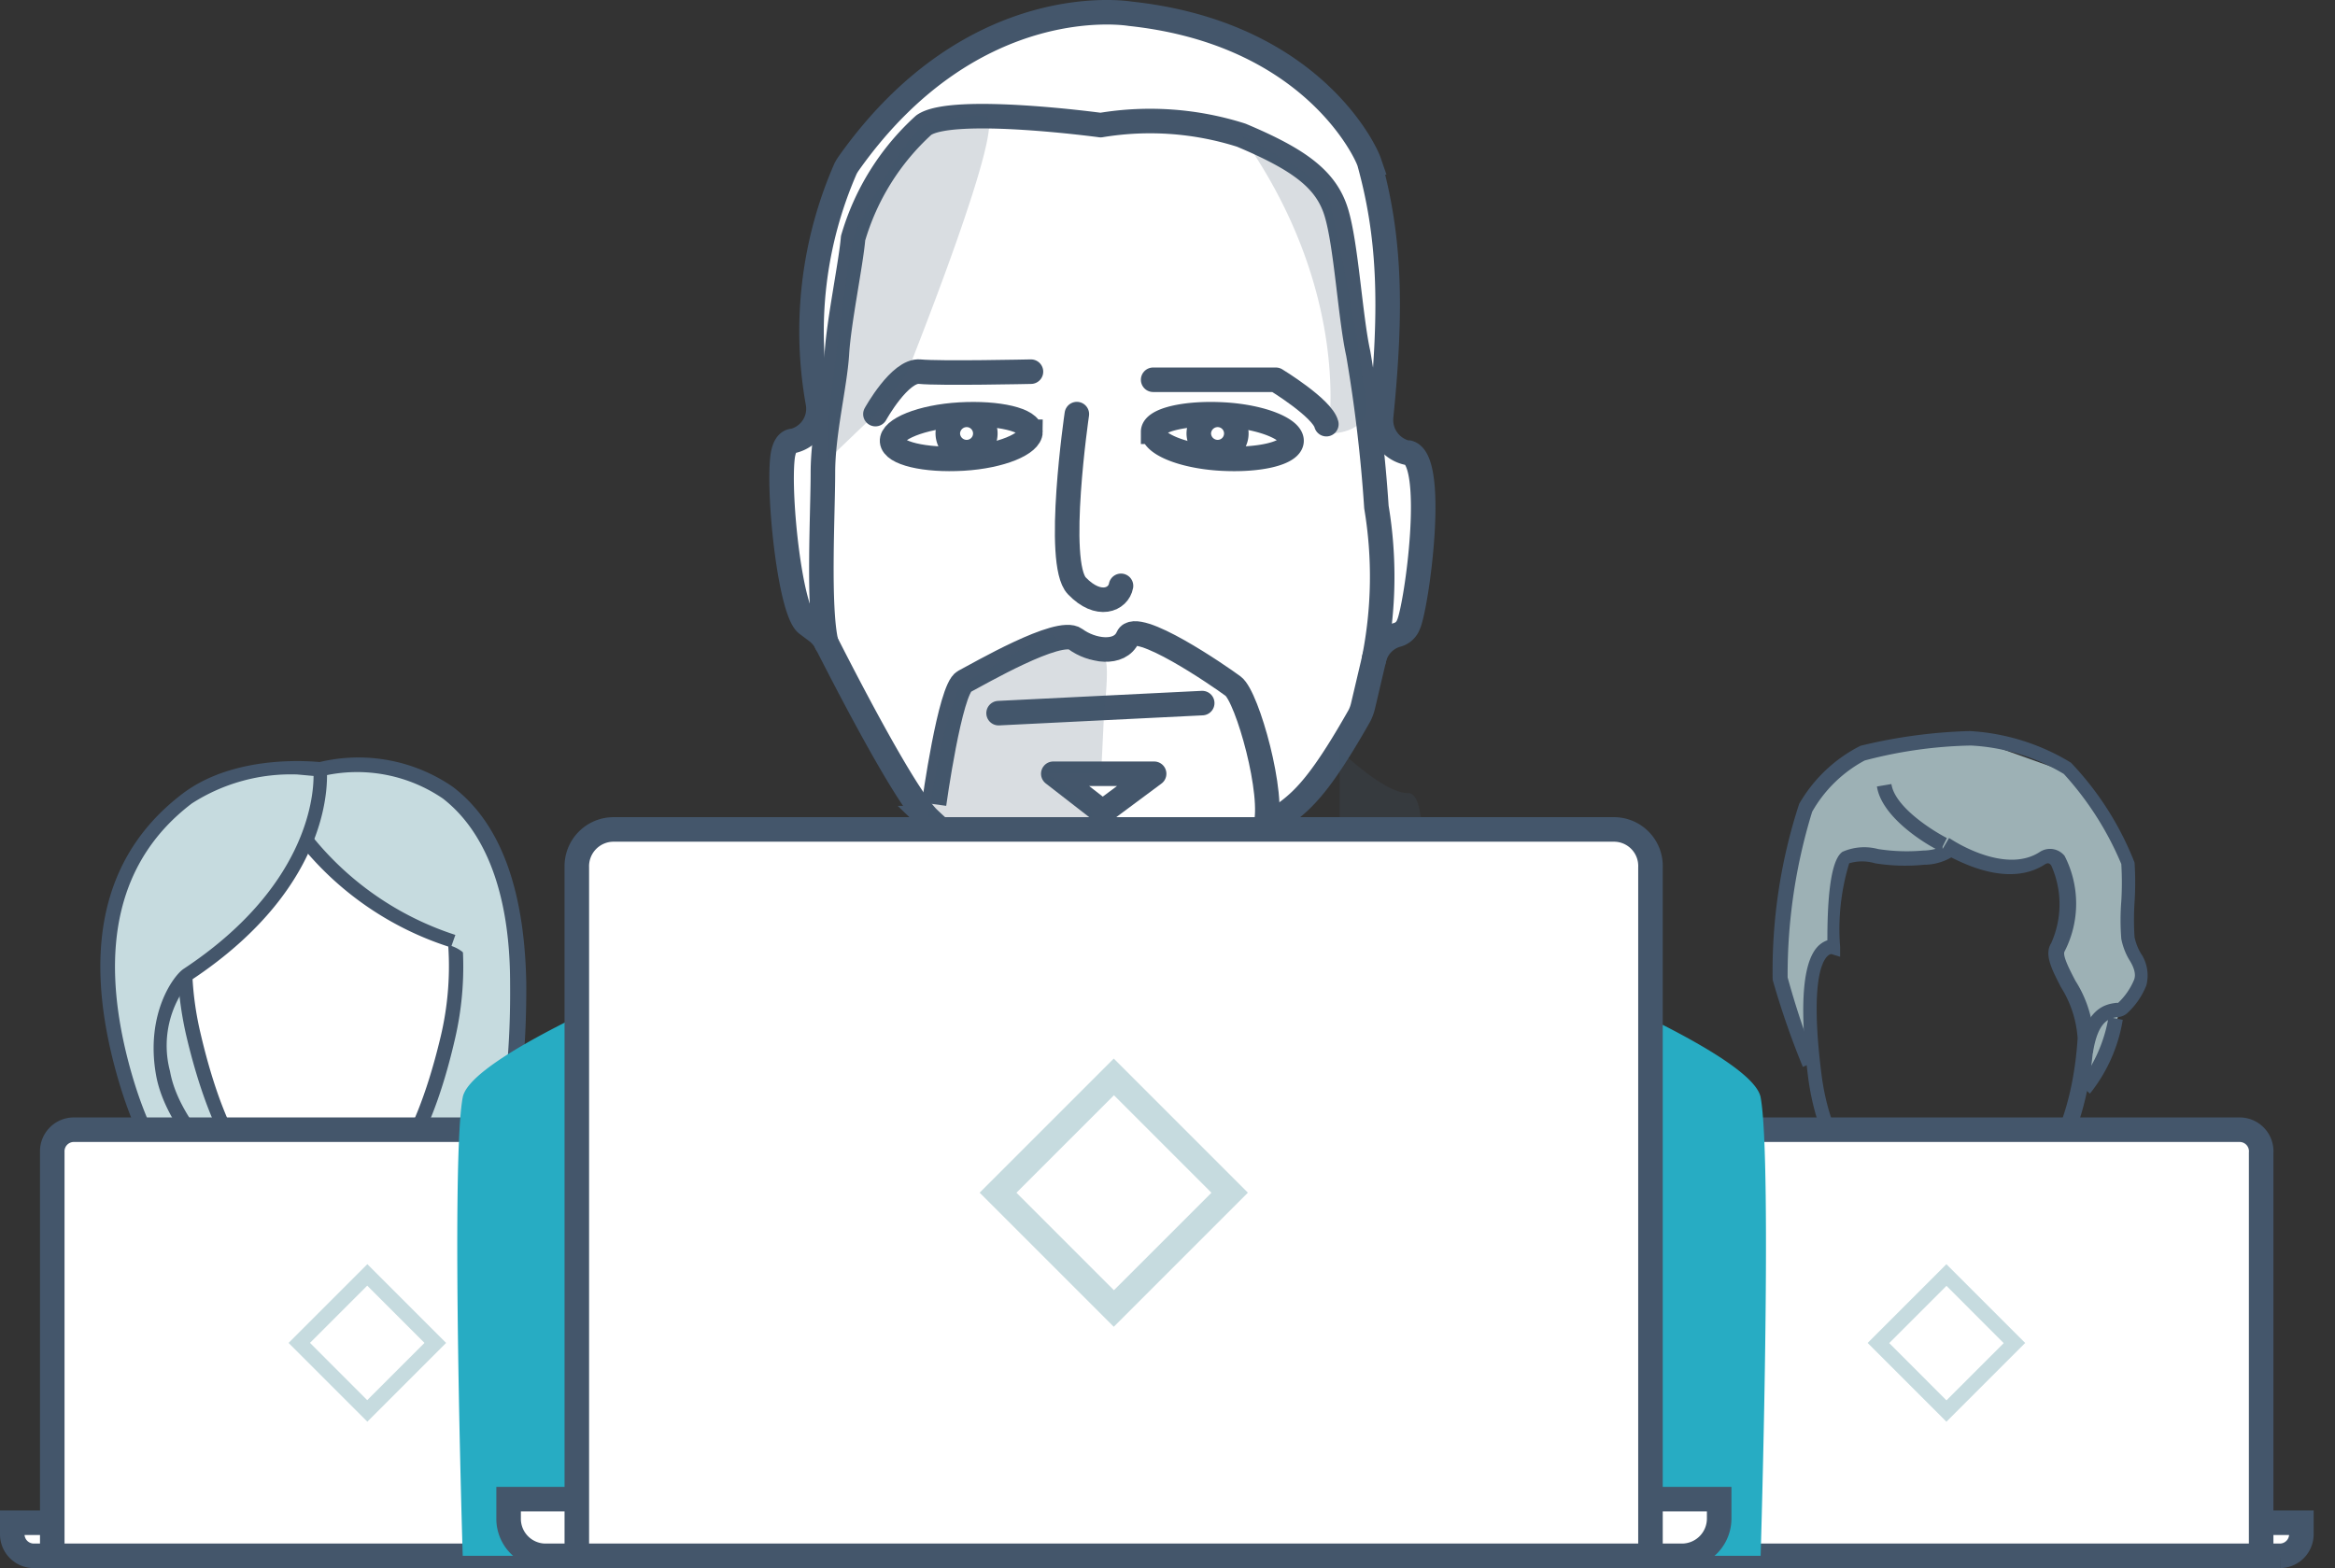 <svg xmlns="http://www.w3.org/2000/svg" viewBox="0 0 95.17 63.92"><rect x="0" y="0" width="95.17" height="63.92" fill="#333333" stroke="none"/><defs><clipPath id="clip-path"><path fill="none" d="M69.4 26.81h22.62v31.05H69.4z"/></clipPath><style>.cls-11,.cls-12,.cls-13{fill:none}.cls-10,.cls-4{fill:#fff}.cls-5{fill:#206aa8}.cls-6{fill:#27acc3}.cls-14,.cls-7{fill:#44566b}.cls-8{fill:#c6dbdf}.cls-10,.cls-11,.cls-12,.cls-13{stroke:#44566b}.cls-10,.cls-11,.cls-12{stroke-miterlimit:10}.cls-12,.cls-13{stroke-linecap:round}.cls-13{stroke-linejoin:round}.cls-14{opacity:.2}</style></defs><g id="Layer_2" data-name="Layer 2"><g id="Layer_1-2" data-name="Layer 1"><g clip-path="url(#clip-path)"><path d="M85 42.14l-.19 2.27L86 42.7l.37-1.45 1-1.82-.62-1v-3.3l-2.25-3.56-3.59-1.28h-2l-2.64.36-.88.42-1.9 2-1 5.16.07 1.77.91 2.61.36.82-.16-3.1s.58-2 1-1.74c.09-.85-.24-3.85 1.13-3.82 1.18.13 3.2.39 3.62-.11.86.31 2.39 1.22 3.8.34.26-.13.94-.2.94 1.21a7.24 7.24 0 01-.39 2.56c.23.89 1.23 3.37 1.23 3.37z" fill="#9db1b5"/><path class="cls-4" d="M79.16 55.24L74.85 48v-1.1s2.41 3.34 4.49 3.38 4.31-2.84 4.31-2.84v.88l-4.24 6.77z"/><path class="cls-5" d="M64.17 57.08a21.26 21.26 0 011.1-3.44 10.85 10.85 0 011.88-1.34c.75-.26 7.59-2.7 7.65-3a11 11 0 000-1.29l4.31 7.21 4.44-6.89s-.15 1 .16 1.13 1.36.73 2.47 1.23 6.36 1.55 7.49 3.31a5.55 5.55 0 011 3.06z"/><path class="cls-6" d="M71.62 50.67l-.49 2.66a34.12 34.12 0 013.81-1.25 25.16 25.16 0 014.22 4.54c0 .06 2.79-2.74 2.79-2.74a4.21 4.21 0 013-.14c1.54.57 1.77 1.3 1.77 1.3l-.5-4.33-2.47-1.23-.16-1.13-4.44 6.89-4.3-7.24v1z"/><path class="cls-7" d="M79.22 50.55c-.05 0-4.78-.76-5.53-6.68-.37-3-.21-4.82.5-5.38a.94.94 0 01.29-.16c0-1.31.07-3.25.62-3.61a2.2 2.2 0 011.45-.11 7.6 7.6 0 001.84.06 2 2 0 00.79-.17.17.17 0 000 .1l.26-.44.13.08c.43.27 2.3 1.33 3.58.48a.76.76 0 011 .17 4.26 4.26 0 010 3.89c-.1.16.2.74.44 1.2a4.8 4.8 0 01.75 2.38c-.29 4.72-2.42 7.63-6 8.19zm-4.58-11.66s-.06 0-.14.07c-.24.21-.73 1.11-.26 4.83.66 5.18 4.54 6.07 5 6.16 4.36-.72 5.28-5.09 5.44-7.63a4.46 4.46 0 00-.68-2.08c-.37-.72-.69-1.33-.4-1.79a3.87 3.87 0 000-3.18c-.08-.09-.13-.1-.23-.05-1.32.87-3 .16-3.84-.27a2.22 2.22 0 01-1.11.3 7.75 7.75 0 01-2-.06 1.85 1.85 0 00-1.05 0A9.19 9.19 0 0075 38.6v.4z"/><path class="cls-7" d="M73.48 43.49a33.63 33.63 0 01-1.23-3.55 21.9 21.9 0 011.08-7.17 6 6 0 012.5-2.37 21.14 21.14 0 014.45-.6 8.86 8.86 0 014.13 1.29A12.52 12.52 0 0187 35.16a12.38 12.38 0 010 1.62 11 11 0 000 1.42 2.21 2.21 0 00.25.65 1.61 1.61 0 01.23 1.32 3.06 3.06 0 01-.79 1.14.63.63 0 01-.39.15c-.31.05-.79.12-1 1.47l-.58-.11c.3-1.76 1.13-1.89 1.53-1.94h.08a2.74 2.74 0 00.65-.94c.09-.23 0-.51-.21-.84a2.68 2.68 0 01-.31-.83 9.6 9.6 0 010-1.53 12.67 12.67 0 000-1.52 12.78 12.78 0 00-2.34-3.67 8.16 8.16 0 00-3.79-1.16A18.21 18.21 0 0076 31a5.38 5.38 0 00-2.14 2.09 22.61 22.61 0 00-1 6.75A33.59 33.59 0 0074 43.27zm12.72-2.55z"/><path class="cls-7" d="M85.18 44.58l-.44-.4a6.07 6.07 0 001.2-2.72l.58.11a6.48 6.48 0 01-1.34 3.01zM79.09 34.69c-.1 0-2.37-1.2-2.59-2.63l.59-.1c.14.94 1.68 1.9 2.26 2.2zM95.17 57.46H63.75l.09-.37s.25-1 1-3.21c.46-1.37 3.32-2.39 6.08-3.38 1.47-.53 3.48-1.25 3.57-1.62a6.22 6.22 0 000-2.19l.58-.12a7.11 7.11 0 010 2.41c-.12.68-1.44 1.18-4 2.08s-5.35 1.91-5.71 3c-.47 1.41-.74 2.33-.87 2.79h29.89c-.13-.45-.41-1.31-.89-2.62-.38-1-3.6-2.09-6-2.85-2.62-.86-4-1.33-4.12-2a6.17 6.17 0 010-2.31l.58.13a5.81 5.81 0 000 2.07c.14.36 2.21 1 3.72 1.52 2.88.94 5.86 1.91 6.34 3.22.75 2.06 1 3 1 3.05z"/><path class="cls-7" d="M79.24 57.08L79 56.8c-1.11-1.34-3.32-4-3.77-4.41-.25-.15-1.74.24-4 1.28a.4.4 0 01-.41-.05.4.4 0 01-.13-.39l.56-2.62.58.12-.47 2.27c2.41-1.07 3.85-1.41 4.29-1s2.86 3.3 3.6 4.21c.88-1 2.51-2.78 3.14-2.81h.22c.8 0 2.8-.2 3.85.9-.11-.8-.41-2.2-.71-3.42l.57-.14c1.09 4.39.79 4.51.54 4.62s-.52-.22-.62-.38c-.73-1.19-2.81-1-3.59-1h-.23a15 15 0 00-3 2.87zm-8-3.72z"/><path class="cls-7" d="M79.22 55.91l-4.63-7.74.51-.3 4.12 6.9 4.13-6.68.5.31-4.63 7.51z"/></g><path class="cls-4" d="M10.31 50.53a15.14 15.14 0 01.52-2.28c.11.06-1.76-.52-3.48-8.2-.06.16 5.35-4 5.1-5.65 0 .1 4.53 4.17 5.89 3.89 0 0 1.06 4.66-2.81 10-.08 0-.21 1.92.19 2.28a6 6 0 01-5.41-.04z"/><path class="cls-6" d="M2.24 57.28v-1.7a19.46 19.46 0 013.52-2.33l4-1.69s.7-.63.56-1a8.54 8.54 0 002.59.69 13.33 13.33 0 002.82-.69s.13.71.53.93 7.14 2.92 7.6 4.25v1.57z"/><path class="cls-8" d="M10.31 50.53A7.56 7.56 0 016.26 47c-1.07-2.51-5.82-15.48 6.8-15.63a8.46 8.46 0 012.43-.19c1.06.13 4.93 1.15 5.52 7.11s-.54 12-3.8 13.6a1.55 1.55 0 01-1.2-.72 18.48 18.48 0 01-.62-2.82 4.42 4.42 0 001.26-1.44c.23-.66 2.43-5 1.81-8.43 0 0-4.34-1.86-6-4.08a17.3 17.3 0 01-4.83 5.42s.38 4 1.17 5.47c0 0 .9 2.47 2 3z"/><path class="cls-5" d="M9.75 51.56s.8-.76.56-1 1.5 1.56 5.41 0l.33.81a3.23 3.23 0 01-2.65 1 9.61 9.61 0 01-3.65-.81z"/><path class="cls-8" d="M18.47 38.34s1.42.76 1.38 2a25.11 25.11 0 01-3.6 10.86s-.52-.46-.86-2.82c0-.03 3.04-2.48 3.08-10.04zM6.49 33.59S3.62 37 4.39 39.91s.44-1.17 1.3-1.3-1 2.36-.31 3.7 0-.89.71-2-.8 1.71.56 3.46c0 0-.58-1.87 0-2.72a24.73 24.73 0 012.84-2.71c.86-.84 4.09-4.64.64-3.11s-1.58-.12-.72-.56 3.21-1.47.72-1.79a4.71 4.71 0 00-3.64.71z"/><path d="M13.4 51.13c-.54.36-3-.51-3-.51" fill="#2d4795" opacity=".4"/><path class="cls-7" d="M2.53 57.28h-.59v-1.5c0-1.41 5.89-3.86 7.7-4.58s.7-.44.81-2.83C10 48 8.64 46.64 7.6 42.25a14.08 14.08 0 01-.35-2.49h.59a12.87 12.87 0 00.34 2.39c1.17 5 2.69 5.83 2.7 5.83l.17.09v.19c-.09 3-1.06 3.46-1.17 3.51-3.54 1.41-7.34 3.35-7.34 4zM24.18 57.28h-.59V55.8c0-.68-3.81-2.59-7.33-4-.12-.06-1.06-.56-1.16-3.47v-.19l.17-.09s1.51-.86 2.68-5.75a12.4 12.4 0 00.3-4l.58-.06a13 13 0 01-.3 4.17c-1 4.32-2.36 5.67-2.83 6 .11 2.37.8 2.79.81 2.79 1.78.7 7.68 3.12 7.68 4.51z"/><path class="cls-7" d="M10.55 50.57h-.24c-.16 0-3.81-.12-5.65-7.14-1.31-5-.36-8.71 2.81-11.1 2.22-1.66 5.49-1.27 5.63-1.26h.22v.23c0 .19.48 4.68-5.54 8.66a4.08 4.08 0 00-.85 3.71c.45 2.56 3.78 5.12 3.81 5.14l.15.12zm1.57-19a7.46 7.46 0 00-4.3 1.18C4.86 35 4 38.54 5.23 43.27c1.45 5.54 4.06 6.5 4.85 6.67l.17-.74c-.69-.55-3.45-2.9-3.89-5.38s.71-4.06 1.13-4.33c4.94-3.27 5.29-6.91 5.29-7.86z"/><path class="cls-8" d="M16.51 51.31L16 51c0-.08 4.57-8.35 3.37-11.45a1.53 1.53 0 00-1-1l.18-.56a2.12 2.12 0 011.35 1.31c1.31 3.43-3.2 11.7-3.39 12.01z"/><path class="cls-7" d="M18.38 38.62a12.82 12.82 0 01-6.12-4.17l.48-.34a12.4 12.4 0 005.82 4z"/><path class="cls-7" d="M17.14 52.05l-.14-.57s3.89-1 3.79-11.41c0-3.64-1-6.17-2.74-7.52a6.21 6.21 0 00-4.93-.91l-.12-.57a6.78 6.78 0 015.45 1c1.93 1.46 2.93 4.15 3 8 .06 10.99-4.13 11.93-4.31 11.98zM1.96 56.98h22.2v.59H1.96zM13.26 52.62a8.75 8.75 0 01-3.64-.89l.26-.52s3.61 1.79 5.95 0l.36.47a4.8 4.8 0 01-2.93.94z"/><path class="cls-7" d="M13.1 51.49a6.22 6.22 0 01-2.87-.66l-.06-.34.31-.16v.29l.15-.25a5.76 5.76 0 004.76 0l.28.52a5.23 5.23 0 01-2.57.6z"/><path class="cls-10" d="M.5 62.07v.45a.88.88 0 00.87.9h27.2a.89.89 0 00.88-.9v-.45z"/><path class="cls-10" d="M26.93 46.05H3a.88.88 0 00-.87.91v16.46h25.68V47a.88.88 0 00-.88-.95z"/><path class="cls-8" transform="rotate(-45 14.973 54.738)" d="M12.7 52.47h4.54v4.54H12.7z"/><path class="cls-4" transform="rotate(-44.99 14.969 54.743)" d="M13.32 53.09h3.3v3.3h-3.3z"/><path class="cls-10" d="M64.86 62.07v.45a.88.88 0 00.87.9h27.2a.88.88 0 00.87-.9v-.45z"/><path class="cls-10" d="M91.29 46.05H67.37a.88.88 0 00-.87.91v16.46h25.66V47a.88.88 0 00-.87-.95z"/><path class="cls-8" transform="rotate(-45 79.334 54.739)" d="M77.06 52.47h4.54v4.54h-4.54z"/><path class="cls-4" transform="rotate(-44.99 79.343 54.739)" d="M77.68 53.09h3.3v3.3h-3.3z"/><path class="cls-6" d="M71.76 44.73c-.5-2.62-19-9.11-19-9.11v-2.27h-.69c-.3.21-.64.43-1 .74a12.14 12.14 0 01-3.71 2.14 28.09 28.09 0 01-5.35 0 15.81 15.81 0 01-4.2-2.88v2.27s-18.45 6.49-18.95 9.11 0 18.69 0 18.69h52.9s.49-16.07 0-18.69z"/><path class="cls-10" d="M46.06.56S39.7-.54 34.6 6.65a1.76 1.76 0 00-.14.23 16.53 16.53 0 00-1.12 9.56 1.35 1.35 0 01-1 1.53c-.23 0-.4.23-.45.72-.17 1.65.33 6.26 1 6.75l.4.3a1.43 1.43 0 01.4.48c.63 1.24 3.13 6.13 4.14 7.13A15.81 15.81 0 0042 36.23a28.09 28.09 0 005.35 0 12.14 12.14 0 003.71-2.14c1.61-1.25 2.13-1 4.35-4.92a1.74 1.74 0 00.14-.38l.45-1.91a1.33 1.33 0 01.94-1 .68.68 0 00.47-.43c.33-.74 1.16-6.7 0-7h-.08A1.37 1.37 0 0156.29 17c.47-4.63.33-7.45-.48-10.38a2 2 0 00-.09-.22C55.36 5.61 53 1.3 46.06.56z"/><path class="cls-11" d="M38.07 32.78s.65-4.7 1.23-5 3.87-2.22 4.53-1.73 1.81.67 2.14-.08 3.71 1.57 4.29 2 1.71 4.47 1.31 5.74"/><path class="cls-12" d="M40.7 29.07l8.3-.41"/><path class="cls-13" d="M42.93 31.54h4.11l-2.1 1.56-2.01-1.56zM44.86 34.42v1.57M35.68 16.88s1-1.81 1.81-1.73 4.53 0 4.53 0M47 15.48h5s1.89 1.15 2.06 1.81"/><path class="cls-13" d="M33.68 26.22c-.35-1.44-.14-5.31-.14-6.95s.49-3.55.57-4.86.58-3.71.66-4.7a10 10 0 012.88-4.61c1.16-.82 7.21 0 7.21 0a12.27 12.27 0 015.73.41c2.38 1 3.46 1.81 3.87 3.13s.57 4.28.9 5.77a60.63 60.63 0 01.74 6.26 17.15 17.15 0 01-.1 6.21"/><path class="cls-11" d="M42 17.6c0 .49-1.2 1-2.75 1.09s-2.85-.21-2.89-.7 1.2-1 2.76-1.09 2.88.21 2.88.7z"/><path class="cls-11" d="M39.4 18.43a.77.77 0 01-.77-.76.77.77 0 01.77-.76.76.76 0 01.76.76.76.76 0 01-.76.76zM47 17.6c0 .49 1.2 1 2.76 1.09s2.84-.21 2.88-.7-1.2-1-2.75-1.09-2.89.21-2.89.7z"/><path class="cls-11" d="M49.63 18.43a.76.76 0 00.76-.76.76.76 0 00-.76-.76.77.77 0 00-.77.76.77.77 0 00.77.76z"/><path class="cls-12" d="M43.89 16.88s-.89 6.07 0 7 1.7.56 1.8 0M36.99 36.2v9.84l4.89-4.8M48.21 42.47l3.14 3.61 2.06-9.92M37.82 35.62l6.59 9.11h1.63l6.77-9.11M44.41 44.73l.18 4.23M46.04 44.73v4.23"/><path class="cls-14" d="M33.77 16.88s.78-6.39 1-7.17 2.31-4.39 2.88-4.61a6.75 6.75 0 012.51-.37c1 0-3.1 10.22-3.17 10.42s-1.31 1.73-1.31 1.73l-1.91 1.83zM50.59 5.51s3.21 1.67 3.54 2.4a85.45 85.45 0 011.55 8.47c.15 1.36-1.55 1.29-1.55 1.29s1.03-5.73-3.54-12.16zM37.82 33.35s.78-5.16 1.48-5.52 3.52-2.18 3.63-1.95 1.63 1.36 2 1 .07 2.19.07 2.19l-.12 2.47h-2.2l1.73 1.24.5 2.43v1.15L42 36.23zM54.6 30.57s1.82 1.77 2.79 1.76.4 4.5.4 4.5l-3.19-2.91z"/><path class="cls-10" d="M20.73 61.11v.77a1.51 1.51 0 001.48 1.54h46.37a1.52 1.52 0 001.49-1.54v-.77z"/><path class="cls-10" d="M65.79 33.81H25a1.5 1.5 0 00-1.49 1.55v28.06h43.76V35.36a1.49 1.49 0 00-1.48-1.55z"/><path class="cls-8" transform="rotate(-45 45.397 48.616)" d="M41.53 44.75h7.73v7.73h-7.73z"/><path class="cls-4" transform="rotate(-44.99 45.4 48.617)" d="M42.59 45.81h5.62v5.62h-5.62z"/></g></g></svg>